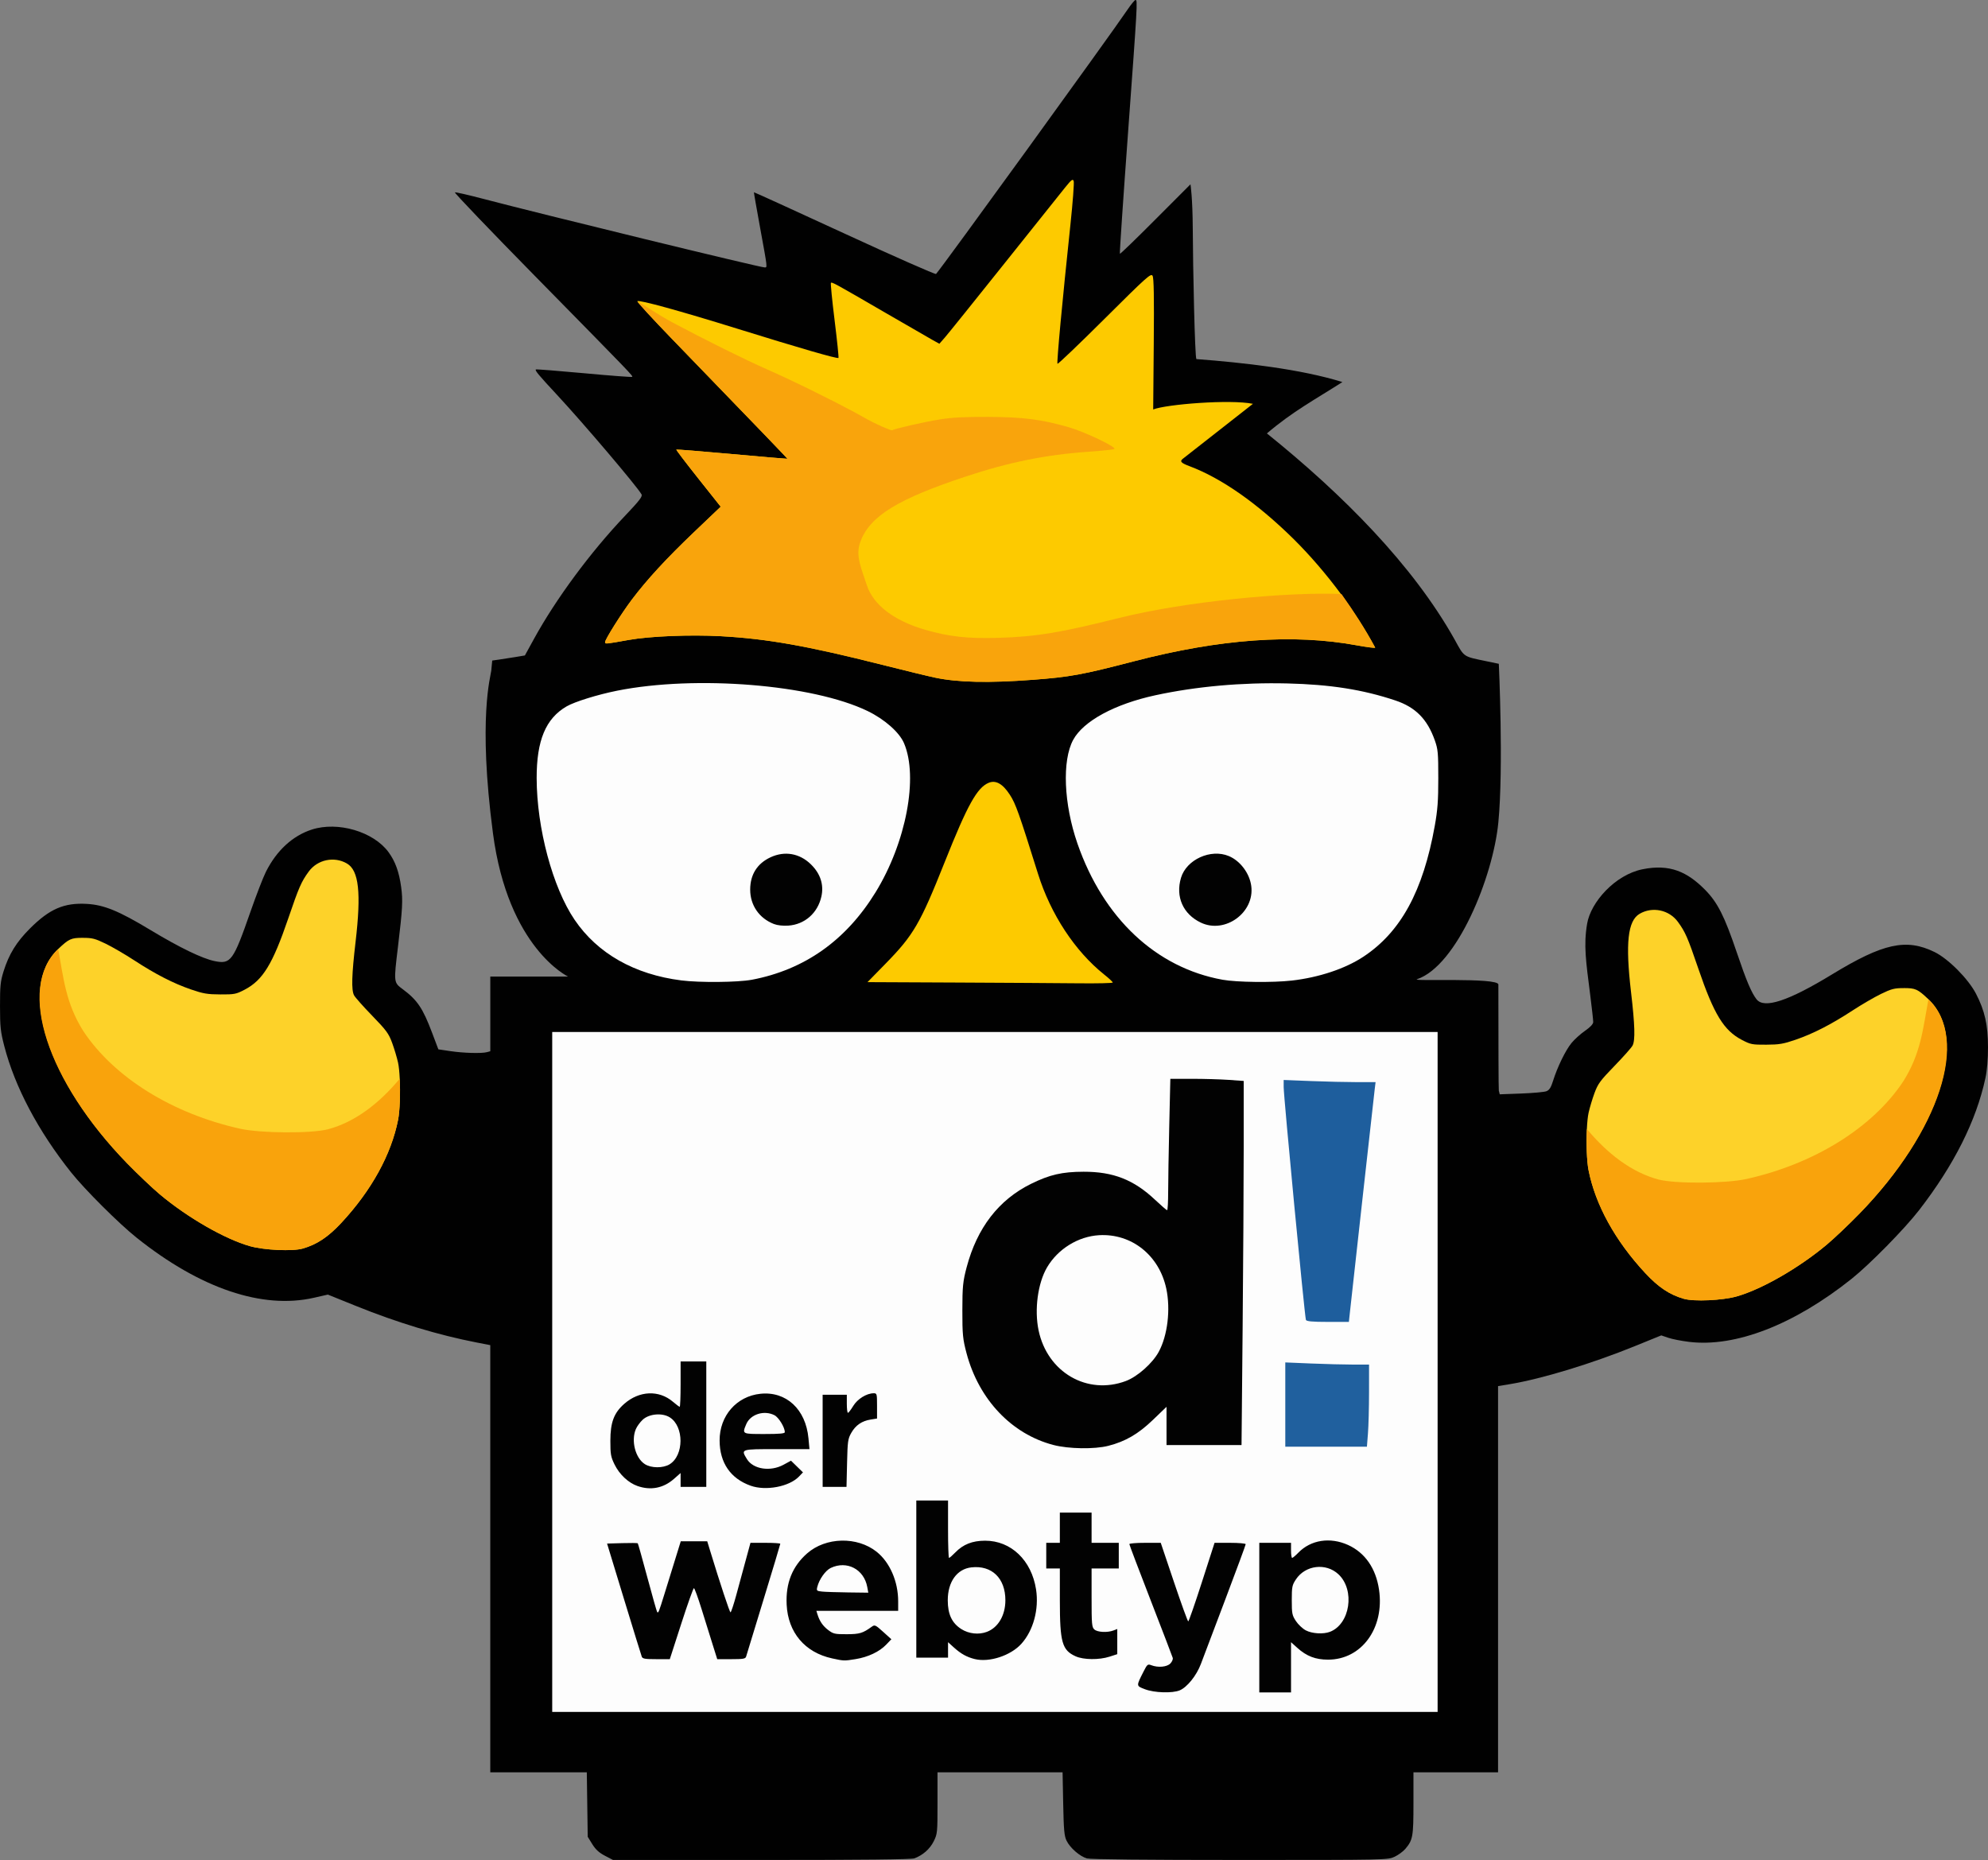 <svg id="hallidude" width="195.77mm" height="183.16mm" version="1.1" viewBox="0 0 195.77 183.16" xmlns="http://www.w3.org/2000/svg">
        <rect x="0" y="0" width="195.77" height="183.16" fill="#808080" stroke="none"/>
        <g transform="translate(-.73 -13.397)">
          <path d="m60.299 196.14c-0.579-0.302-0.918-0.613-1.244-1.141l-0.449-0.725-0.045-3.174-0.045-3.174h-9.506v-42.067l-1.302-0.253c-3.834-0.744-7.837-1.956-11.94-3.613l-2.753-1.112-1.367 0.311c-5.083 1.157-11.191-0.909-17.455-5.905-1.75-1.395-5.108-4.742-6.454-6.431-3.241-4.067-5.546-8.423-6.588-12.448-0.369-1.425-0.418-1.88-0.42-3.919-3e-3 -2.003 0.043-2.453 0.344-3.422 0.531-1.707 1.27-2.908 2.616-4.25 1.928-1.923 3.355-2.538 5.591-2.41 1.697 0.097 3.15 0.693 6.254 2.566 2.88 1.738 5.117 2.821 6.343 3.07 1.58 0.321 1.825-0.017 3.508-4.844 0.571-1.639 1.26-3.419 1.531-3.956 1.06-2.105 2.632-3.549 4.525-4.158 2.561-0.824 6.058 0.205 7.54 2.217 0.669 0.909 1.045 1.943 1.25 3.437 0.181 1.323 0.138 2.135-0.31 5.865-0.431 3.588-0.438 3.531 0.496 4.226 1.409 1.049 1.95 1.855 2.857 4.256l0.621 1.644 1.181 0.176c1.292 0.193 3.072 0.243 3.599 0.102l0.335-0.09 4.03e-4 -7.354 7.659 1e-5s-5.904-2.785-7.397-14.113c-1.493-11.328-0.218-15.472-0.166-16.017l0.094-0.99 0.687-0.097c0.378-0.053 1.101-0.166 1.608-0.251l0.921-0.154 0.912-1.66c2.15-3.913 5.558-8.522 8.906-12.044 1.463-1.539 1.782-1.952 1.67-2.157-0.403-0.74-5.702-6.98-8.317-9.794-1.826-1.965-2.194-2.406-2.092-2.508 0.034-0.034 2.167 0.132 4.738 0.37 2.572 0.238 4.708 0.4 4.748 0.36 0.094-0.094-0.016-0.207-9.507-9.865-4.46-4.538-8.038-8.275-7.951-8.305 0.087-0.029 1.292 0.245 2.678 0.609 5.94 1.562 27.355 6.783 27.825 6.783 0.279 0 0.296 0.146-0.439-3.869-0.352-1.923-0.629-3.513-0.615-3.533 0.013-0.02 4.027 1.81 8.92 4.067 4.893 2.257 8.948 4.048 9.013 3.979 0.536-0.568 17.114-23.453 18.871-26.051 0.346-0.511 0.694-0.93 0.772-0.93 0.216 0 0.195 0.371-0.737 13.093-0.477 6.506-0.838 11.861-0.803 11.9 0.035 0.039 1.611-1.484 3.502-3.385 1.891-1.901 3.443-3.456 3.45-3.456 7e-3 1e-5 0.209 1.335 0.226 4.362 0.016 3.784 0.204 12.695 0.358 12.849 4.643 0.352 10.236 0.973 14.378 2.262-2.58 1.654-4.908 2.893-7.435 5.058 7.519 6.051 14.368 12.963 18.472 20.272 0.991 1.8 0.806 1.674 3.176 2.167l1.19 0.248s0.476 10.202-0.046 15.613-4.091 14.128-8.006 15.447c-0.694 0.234 8.007-0.193 8.008 0.522 3e-3 5.546 0.013 10.329 0.044 10.45l0.091 0.362 2.112-0.077c1.162-0.043 2.282-0.145 2.489-0.228 0.286-0.114 0.443-0.361 0.649-1.021 0.421-1.351 1.229-3.009 1.814-3.723 0.292-0.357 0.892-0.899 1.333-1.204 0.521-0.362 0.803-0.663 0.807-0.863 3e-3 -0.169-0.13-1.374-0.296-2.678-0.419-3.295-0.662-4.887-0.303-7.007s2.746-4.808 5.444-5.358 4.423 0.25 6.175 2.023c1.225 1.24 1.911 2.594 3.115 6.155 0.942 2.786 1.448 3.985 1.953 4.627 0.75 0.954 3.129 0.169 7.425-2.45 5.046-3.076 7.31-3.571 10.102-2.207 1.355 0.662 3.321 2.641 4.081 4.107 0.866 1.672 1.179 3.062 1.182 5.252 2e-3 1.205-0.087 2.279-0.253 3.05-0.902 4.206-3.092 8.565-6.539 13.018-1.427 1.843-4.853 5.327-6.639 6.753-5.665 4.52-11.448 6.764-16.005 6.209-0.742-0.09-1.662-0.271-2.044-0.401l-0.695-0.237-2.568 1.044c-4.283 1.741-9.196 3.237-12.351 3.76l-1.153 0.191v38.032h-8.332v3.055c0 3.279-0.058 3.605-0.795 4.479-0.216 0.257-0.695 0.608-1.062 0.781-0.667 0.313-0.719 0.314-15.215 0.314-9.145 0-14.743-0.056-15.076-0.148-0.695-0.193-1.667-1.036-2.01-1.743-0.231-0.475-0.282-1.042-0.334-3.65l-0.061-3.087h-12.316v3.021c0 2.935-0.011 3.043-0.377 3.777-0.376 0.754-1.065 1.36-1.902 1.674-0.284 0.106-5.143 0.157-15.048 0.157h-14.629z" opacity=".99"/>
          <path d="m128.18 66.538c-3.615-3.567-7.155-6.05-10.323-7.239-0.821-0.308-0.97-0.47-0.658-0.717 0.174-0.137 3.135-2.458 6.915-5.419-2.234-0.459-8.552 0.047-9.823 0.556l0.056-6.435c0.041-4.731 9e-3 -6.513-0.118-6.73-0.159-0.27-0.556 0.086-4.722 4.231-2.501 2.489-4.589 4.484-4.639 4.434-0.092-0.092 0.473-6.168 1.274-13.709 0.234-2.2 0.378-4.128 0.32-4.284-0.09-0.243-0.215-0.147-0.859 0.653-0.415 0.515-3.132 3.916-6.038 7.558-2.906 3.642-5.519 6.889-5.807 7.216l-0.523 0.595-0.65-0.36c-0.357-0.198-2.457-1.41-4.667-2.693-4.996-2.901-5.259-3.046-5.363-2.942-0.046 0.046 0.118 1.712 0.365 3.702 0.247 1.99 0.417 3.65 0.378 3.689-0.105 0.105-3.76-0.951-9.962-2.879-5.686-1.767-9.686-2.867-9.846-2.707-0.05 0.05 1.481 1.717 3.403 3.703 8.699 8.989 11.401 11.796 11.378 11.818-0.014 0.013-2.469-0.197-5.456-0.467-2.987-0.27-5.455-0.468-5.485-0.44-0.03 0.028 0.942 1.304 2.159 2.837l2.213 2.787-2.625 2.502c-2.71 2.583-4.631 4.668-6.125 6.647-1.02 1.351-2.636 3.918-2.636 4.187 0 0.201-0.01 0.202 2.354-0.22 2.055-0.367 6.033-0.528 9.019-0.365 4.568 0.249 8.504 0.946 15.93 2.821 2.209 0.558 4.553 1.127 5.208 1.264 2.253 0.471 5.264 0.537 9.597 0.21h-4e-5c3.682-0.278 4.868-0.495 9.969-1.824 8.49-2.211 15.725-2.726 21.991-1.564 0.925 0.171 1.721 0.272 1.77 0.223-0.967-1.802-2.125-3.594-3.374-5.283-1.46-1.974-3.046-3.808-4.6-5.353z" fill="#fc0" opacity=".99"/>
          <path d="m74.759 109.88c5.197-0.986 9.273-3.867 12.195-8.619 3.005-4.888 4.233-11.344 2.795-14.689-0.459-1.067-1.915-2.35-3.584-3.158-5.406-2.616-16.901-3.549-24.658-2.002-1.928 0.385-4.192 1.088-4.984 1.548-2.053 1.193-2.952 3.35-2.945 7.066 9e-3 4.914 1.576 10.765 3.735 13.944 2.256 3.322 5.896 5.389 10.518 5.973 1.806 0.228
                   5.57 0.193 6.928-0.065zm53.179 0.079c2.673-0.306 5.253-1.165 7.042-2.343 3.687-2.428 5.891-6.466 7.041-12.901 0.279-1.563 0.346-2.462 0.346-4.687 4.5e-4 -2.491-0.032-2.844-0.341-3.72-0.741-2.098-1.901-3.271-3.893-3.936-3.203-1.07-6.399-1.572-10.638-1.674-4.474-0.107-8.947 0.293-12.971 1.161-4.014 0.866-7.108 2.542-8.111 4.394-1.107 2.044-0.932 6.315 0.419 10.212 2.548 7.353 7.743 12.229 14.288 13.411 1.395 0.252 4.959 0.295 6.818 0.082z" fill="#fff" opacity=".99"/>
          <path d="m110.31 110.15c0-0.062-0.377-0.414-0.838-0.781-2.877-2.295-5.277-5.944-6.521-9.918-1.882-6.01-2.199-6.901-2.77-7.784-0.702-1.086-1.388-1.475-2.09-1.184-1.141 0.473-2.088 2.179-4.323 7.79-2.426 6.091-3.072 7.201-5.828 10.018l-1.782 1.821 8.691 0.04c4.78 0.022 10.214 0.056 12.076 0.076s3.385-0.015 3.385-0.077z" fill="#fc0" opacity=".99"/>
          <path d="m188.2 110.7c-0.919 0-1.204 0.073-2.236 0.574-0.65 0.316-1.916 1.052-2.812 1.637-2.109 1.376-3.86 2.274-5.601 2.873-1.202 0.413-1.609 0.482-2.887 0.488-1.392 7e-3 -1.547-0.024-2.398-0.469-1.787-0.934-2.751-2.511-4.289-7.013-1.053-3.083-1.283-3.61-2.014-4.613-0.862-1.183-2.508-1.531-3.767-0.796-1.174 0.685-1.415 2.875-0.849 7.712 0.381 3.253 0.424 4.742 0.152 5.263-0.106 0.203-0.907 1.106-1.781 2.006-1.404 1.447-1.632 1.757-1.971 2.678-0.211 0.573-0.472 1.443-0.58 1.934-0.081 0.369-0.137 0.931-0.168 1.569-0.068 1.408-0.014 3.187 0.164 4.085 0.678 3.417 2.616 6.938 5.573 10.122 1.302 1.402 2.398 2.135 3.804 2.543 1.005 0.292 3.812 0.164 5.221-0.237h1.6e-4c2.47-0.703 6.126-2.805 8.853-5.09 0.737-0.617 2.179-1.985 3.206-3.04 7.904-8.12 10.862-17.294 6.813-21.127-1.062-1.005-1.273-1.101-2.434-1.101z" fill="#ffd42a" opacity=".99"/>
          <path d="m142.3 148.5v-33.478h-87.19v66.955h87.19z" fill="#fff" opacity=".99"/>
          <path d="m104.46 155.69c-4.112-1.077-7.33-4.471-8.544-9.013-0.374-1.397-0.42-1.871-0.417-4.241 3e-3 -2.352 0.053-2.856 0.424-4.254 1.029-3.88 3.159-6.639 6.338-8.206 1.836-0.905 3.062-1.188 5.175-1.193 2.919-7e-3 4.947 0.789 7.039 2.762 0.598 0.564 1.133 1.026 1.189 1.026 0.056 0 0.102-0.825 0.102-1.833 0-1.008 0.048-3.92 0.107-6.469l0.107-4.636h2.132c1.173 0 2.799 0.047 3.613 0.105l1.48 0.105v6.499c0 3.574-0.048 11.642-0.107 17.927l-0.107 11.428h-7.386v-3.764l-1.345 1.292c-1.447 1.389-2.705 2.12-4.39 2.55-1.359 0.347-3.911 0.307-5.407-0.085zm7.145-6.301c1.137-0.426 2.616-1.738 3.231-2.869 0.872-1.603 1.18-4.171 0.746-6.219-0.697-3.286-3.414-5.451-6.614-5.269-2.063 0.117-4.067 1.356-5.132 3.174-0.91 1.554-1.259 4.162-0.83 6.204 0.869 4.133 4.792 6.404 8.599 4.98z" opacity=".99"/>
          <path d="m124.74 172.69v-7.365h3.125v0.744c0 0.409 0.05 0.743 0.112 0.742 0.061-2e-3 0.336-0.233 0.61-0.515 1.228-1.264 3.13-1.558 4.895-0.758 1.671 0.758 2.745 2.308 3.05 4.407 0.551 3.78-1.715 6.887-5.021 6.885-1.235 0-2.118-0.34-3.032-1.165l-0.614-0.555v4.945h-3.125zm6.946 1.404c2.003-0.757 2.505-4.123 0.847-5.672-1.228-1.147-3.254-0.904-4.185 0.503-0.376 0.568-0.409 0.737-0.409 2.054 0 1.316 0.034 1.486 0.409 2.053 0.225 0.34 0.66 0.75 0.967 0.912 0.619 0.327 1.719 0.396 2.371 0.15zm-18.21 5.648c-0.873-0.336-0.87-0.287-0.125-1.757 0.355-0.701 0.404-0.74 0.761-0.604 0.663 0.252 1.522 0.175 1.863-0.166 0.171-0.171 0.28-0.422 0.242-0.558-0.038-0.136-1.015-2.684-2.171-5.663-1.156-2.979-2.102-5.473-2.102-5.542 0-0.07 0.696-0.126 1.546-0.126h1.546l1.304 3.869c0.717 2.128 1.349 3.869 1.403 3.869 0.055 0 0.661-1.741 1.346-3.869l1.246-3.869h1.533c0.843 0 1.533 0.061 1.533 0.135 0 0.074-0.909 2.535-2.019 5.468-1.11 2.933-2.189 5.784-2.397 6.335-0.429 1.136-1.352 2.284-2.082 2.589-0.723 0.302-2.503 0.245-3.427-0.11zm-6.829-3.244c-1.328-0.603-1.546-1.373-1.547-5.482l-5.7e-4 -3.162h-1.339v-2.529h1.339v-2.976h3.125v2.976h2.678v2.529h-2.678v2.878c0 2.599 0.026 2.902 0.272 3.125 0.305 0.276 1.278 0.328 1.876 0.101l0.382-0.145v2.477l-0.761 0.246c-1.028 0.332-2.569 0.315-3.345-0.038zm-9.922 0.276c-0.782-0.193-1.365-0.515-2.05-1.134l-0.586-0.53v1.522h-3.125v-15.474h3.125v2.827c0 1.555 0.043 2.827 0.097 2.827s0.333-0.243 0.622-0.541c0.772-0.795 1.679-1.153 2.927-1.155 2.556-5e-3 4.577 1.927 5.022 4.802 0.301 1.947-0.267 4.045-1.45 5.355-1.049 1.161-3.158 1.852-4.581 1.501zm1.185-2.68c1.119-0.423 1.826-1.629 1.826-3.115 0-2.17-1.338-3.462-3.35-3.236-1.416 0.16-2.324 1.424-2.324 3.236 0 1.386 0.409 2.252 1.341 2.844 0.734 0.466 1.712 0.571 2.506 0.271zm-15.241 2.611c-2.677-0.581-4.34-2.55-4.473-5.294-0.103-2.11 0.555-3.759 2.013-5.042 1.837-1.617 4.934-1.689 6.852-0.159 1.296 1.034 2.117 2.924 2.117 4.875v0.936h-8.055l0.103 0.335c0.212 0.687 0.527 1.149 1.059 1.555 0.502 0.382 0.653 0.417 1.823 0.414 1.272-3e-3 1.583-0.096 2.475-0.742 0.287-0.207 0.36-0.174 1.116 0.508l0.809 0.73-0.518 0.54c-0.661 0.689-1.777 1.217-2.991 1.414-1.147 0.186-1.159 0.186-2.33-0.069zm3.465-7.028c-0.321-1.752-2.007-2.632-3.596-1.878-0.52 0.247-1.139 1.121-1.323 1.868-0.092 0.375-0.063 0.403 0.473 0.459 0.314 0.033 1.466 0.07 2.56 0.084l1.988 0.025zm-22.21 6.844c-0.055-0.143-0.845-2.704-1.756-5.691l-1.656-5.431 1.482-0.043c0.815-0.023 1.508-0.017 1.54 0.015 0.032 0.032 0.459 1.553 0.949 3.38 0.49 1.827 0.924 3.354 0.964 3.394 0.119 0.119 0.156 0.026 0.71-1.762 0.291-0.941 0.773-2.498 1.071-3.459l0.541-1.748h2.607l0.261 0.856c1.039 3.402 1.944 6.138 2.032 6.138 0.057 0 0.314-0.77 0.569-1.711l0.93-3.422 0.465-1.711h1.469c0.808 0 1.469 0.042 1.469 0.094s-0.739 2.512-1.643 5.468c-0.904 2.956-1.678 5.492-1.721 5.635-0.067 0.224-0.273 0.26-1.462 0.26h-1.384l-0.456-1.451c-0.251-0.798-0.742-2.371-1.091-3.497-0.35-1.125-0.687-2.046-0.75-2.046-0.063 0-0.623 1.573-1.244 3.497l-1.13 3.497h-1.334c-1.133 0-1.349-0.039-1.435-0.26zm17.816-21.24v-4.538h2.381v0.893c0 0.491 0.05 0.891 0.112 0.888 0.061-3e-3 0.295-0.307 0.519-0.676 0.418-0.689 1.309-1.243 2.01-1.25 0.321-3e-3 0.335 0.049 0.335 1.242v1.246l-0.625 0.1c-0.87 0.139-1.481 0.557-1.908 1.307-0.336 0.589-0.369 0.824-0.419 2.983l-0.055 2.343h-2.349zm-7.092 4.42c-1.982-0.708-3.044-2.254-3.054-4.445-0.011-2.437 1.668-4.363 4.018-4.608 2.538-0.265 4.466 1.52 4.732 4.383l0.099 1.068h-3.22c-3.58 0-3.544-0.012-2.94 0.979 0.613 1.005 2.306 1.267 3.609 0.557l0.731-0.398 0.59 0.576 0.59 0.576-0.389 0.406c-0.961 1.004-3.268 1.441-4.768 0.905zm3.369-5.276c-8e-3 -0.478-0.603-1.449-1.019-1.664-1.017-0.526-2.372-0.097-2.781 0.881-0.409 0.98-0.43 0.969 1.794 0.969 1.51 0 2.008-0.046 2.005-0.186zm-14.521 5.302c-0.894-0.317-1.766-1.136-2.243-2.107-0.374-0.762-0.418-1.009-0.417-2.34 1e-3 -1.815 0.35-2.745 1.367-3.64 1.476-1.299 3.419-1.382 4.794-0.205 0.319 0.273 0.62 0.497 0.668 0.497 0.048 0 0.088-1.004 0.088-2.232v-2.232h2.529v12.349h-2.529v-1.364l-0.661 0.582c-1.037 0.912-2.292 1.154-3.597 0.691zm3.173-2.135c1.425-0.869 1.434-3.732 0.015-4.623-0.746-0.468-2.04-0.353-2.668 0.238-0.256 0.24-0.557 0.652-0.669 0.916-0.49 1.145-0.053 2.853 0.883 3.453 0.631 0.404 1.792 0.412 2.44 0.017z" opacity=".99"/>
          <path d="m129.33 143.37c-0.129-0.401-2.189-21.965-2.189-22.91l-1e-5 -0.713 2.694 0.106c1.482 0.059 3.518 0.106 4.525 0.106h1.831l-0.084 0.687c-0.085 0.694-2.26 20.272-2.445 21.995l-0.1 0.93h-2.084c-1.525 0-2.102-0.054-2.149-0.202z" fill="#1d5d9c" opacity=".99"/>
          <path d="m127.3 151.71v-4.149l2.547 0.106c1.401 0.058 3.257 0.106 4.124 0.106l1.577 5e-4 -1e-3 2.709c-4.9e-4 1.49-0.048 3.309-0.105 4.043l-0.104 1.334h-8.038z" fill="#1f5f9d" opacity=".99"/>
          <path d="m118.98 104.25c-1.751-0.836-2.508-2.55-1.949-4.415 0.538-1.795 2.928-2.881 4.708-2.138 1.119 0.467 2.037 1.686 2.208 2.932 0.36 2.623-2.576 4.763-4.967 3.621zm-42.031 0.141c-1.451-0.556-2.344-1.847-2.344-3.388 0-1.478 0.689-2.573 2.003-3.185 1.393-0.649 2.856-0.396 3.969 0.687 0.944 0.918 1.301 2.012 1.038 3.184-0.363 1.624-1.641 2.746-3.253 2.857-0.524 0.036-1.072-0.024-1.413-0.155z" opacity=".99"/>
          <path d="m183.82 132.93c-1.027 1.055-2.469 2.422-3.206 3.04-2.727 2.285-6.383 4.387-8.853 5.09h-1.6e-4c-1.409 0.401-4.215 0.529-5.221 0.237-1.406-0.408-2.502-1.141-3.804-2.543-2.957-3.184-4.895-6.705-5.573-10.122-0.178-0.897-0.233-2.677-0.165-4.06 1.988 2.403 4.407 4.282 7.088 4.986 1.702 0.423 6.616 0.388 8.634-0.061 6.677-1.488 12.396-5.045 15.423-9.591 1.771-2.802 1.959-5.264 2.491-8.101 4.114 3.894 1.091 13.007-6.813 21.127z" fill="#f9a20d" opacity=".99"/>
          <path d="m8.893 105.75c0.919 0 1.204 0.073 2.236 0.574 0.65 0.316 1.916 1.052 2.812 1.637 2.109 1.376 3.86 2.274 5.601 2.873 1.202 0.413 1.609 0.482 2.887 0.488 1.392 7e-3 1.547-0.024 2.398-0.469 1.787-0.934 2.751-2.511 4.289-7.013 1.053-3.083 1.283-3.61 2.014-4.613 0.862-1.183 2.508-1.531 3.767-0.796 1.174 0.685 1.415 2.875 0.849 7.712-0.381 3.253-0.424 4.742-0.152 5.263 0.106 0.203 0.907 1.106 1.781 2.006 1.404 1.447 1.632 1.757 1.971 2.678 0.211 0.573 0.472 1.443 0.58 1.934 0.081 0.369 0.137 0.931 0.168 1.569 0.068 1.408 0.014 3.187-0.164 4.085-0.678 3.417-2.616 6.938-5.573 10.122-1.302 1.402-2.398 2.135-3.804 2.543-1.005 0.292-3.812 0.164-5.221-0.237h-1.6e-4c-2.47-0.703-6.126-2.805-8.853-5.09-0.737-0.617-2.179-1.985-3.206-3.04-7.904-8.12-10.862-17.294-6.813-21.127 1.062-1.005 1.273-1.101 2.434-1.101z" fill="#ffd42a" opacity=".99"/>
          <path d="m13.272 127.98c1.027 1.055 2.469 2.422 3.206 3.04 2.727 2.285 6.383 4.387 8.853 5.09h1.6e-4c1.409 0.401 4.215 0.529 5.221 0.237 1.406-0.408 2.502-1.141 3.804-2.543 2.957-3.184 4.895-6.705 5.573-10.122 0.178-0.897 0.233-2.677 0.165-4.06-1.988 2.403-4.407 4.282-7.088 4.986-1.702 0.423-6.616 0.388-8.634-0.061-6.677-1.488-12.396-5.045-15.423-9.591-1.771-2.802-1.959-5.264-2.491-8.101-4.114 3.894-1.091 13.007 6.813 21.127z" fill="#f9a20d" opacity=".99"/>
          <path d="m66.857 45.101c3.253 1.736 7.335 3.762 9.445 4.687 2.727 1.195 7.475 3.556 9.662 4.804 1.083 0.618 2.542 1.22 2.607 1.179 0.259-0.16 3.133-0.816 4.672-1.066 1.227-0.199 2.41-0.261 4.808-0.252 3.445 0.013 5.221 0.24 7.915 1.012 1.585 0.454 4.798 1.99 4.494 2.148-0.112 0.058-1.269 0.181-2.571 0.272-4.202 0.295-7.839 1.033-12.132 2.463-6.333 2.109-9.518 3.809-10.377 6.637-0.375 1.235 0.196 2.449 0.708 4.026 0.634 1.956 2.671 3.512 5.771 4.41 2.336 0.677 4.198 0.88 7.227 0.787 3.665-0.112 6.075-0.509 11.836-1.952 6.572-1.646 16.568-2.577 21.909-2.367 1.197 1.69 2.354 3.482 3.322 5.284-0.049 0.049-0.845-0.052-1.77-0.223-6.266-1.162-13.501-0.647-21.991 1.564-5.101 1.329-6.287 1.546-9.969 1.824h4e-5c-4.333 0.327-7.344 0.262-9.597-0.21-0.655-0.137-2.998-0.706-5.208-1.264-7.425-1.875-11.361-2.572-15.93-2.821-2.986-0.163-6.964-1e-3 -9.019 0.365-2.364 0.422-2.354 0.421-2.354 0.22 0-0.269 1.616-2.836 2.636-4.187 1.494-1.979 3.415-4.064 6.125-6.647l2.625-2.502-2.213-2.787c-1.217-1.533-2.189-2.809-2.159-2.837 0.03-0.028 2.498 0.171 5.485 0.44 2.987 0.27 5.442 0.48 5.456 0.467 0.023-0.022-2.679-2.829-11.378-11.818-1.922-1.986-3.453-3.653-3.35-3.658 0.094 0.004 2.026 1.311 3.315 1.999z" fill="#f9a30d" opacity=".99"/>
        </g>
      </svg>